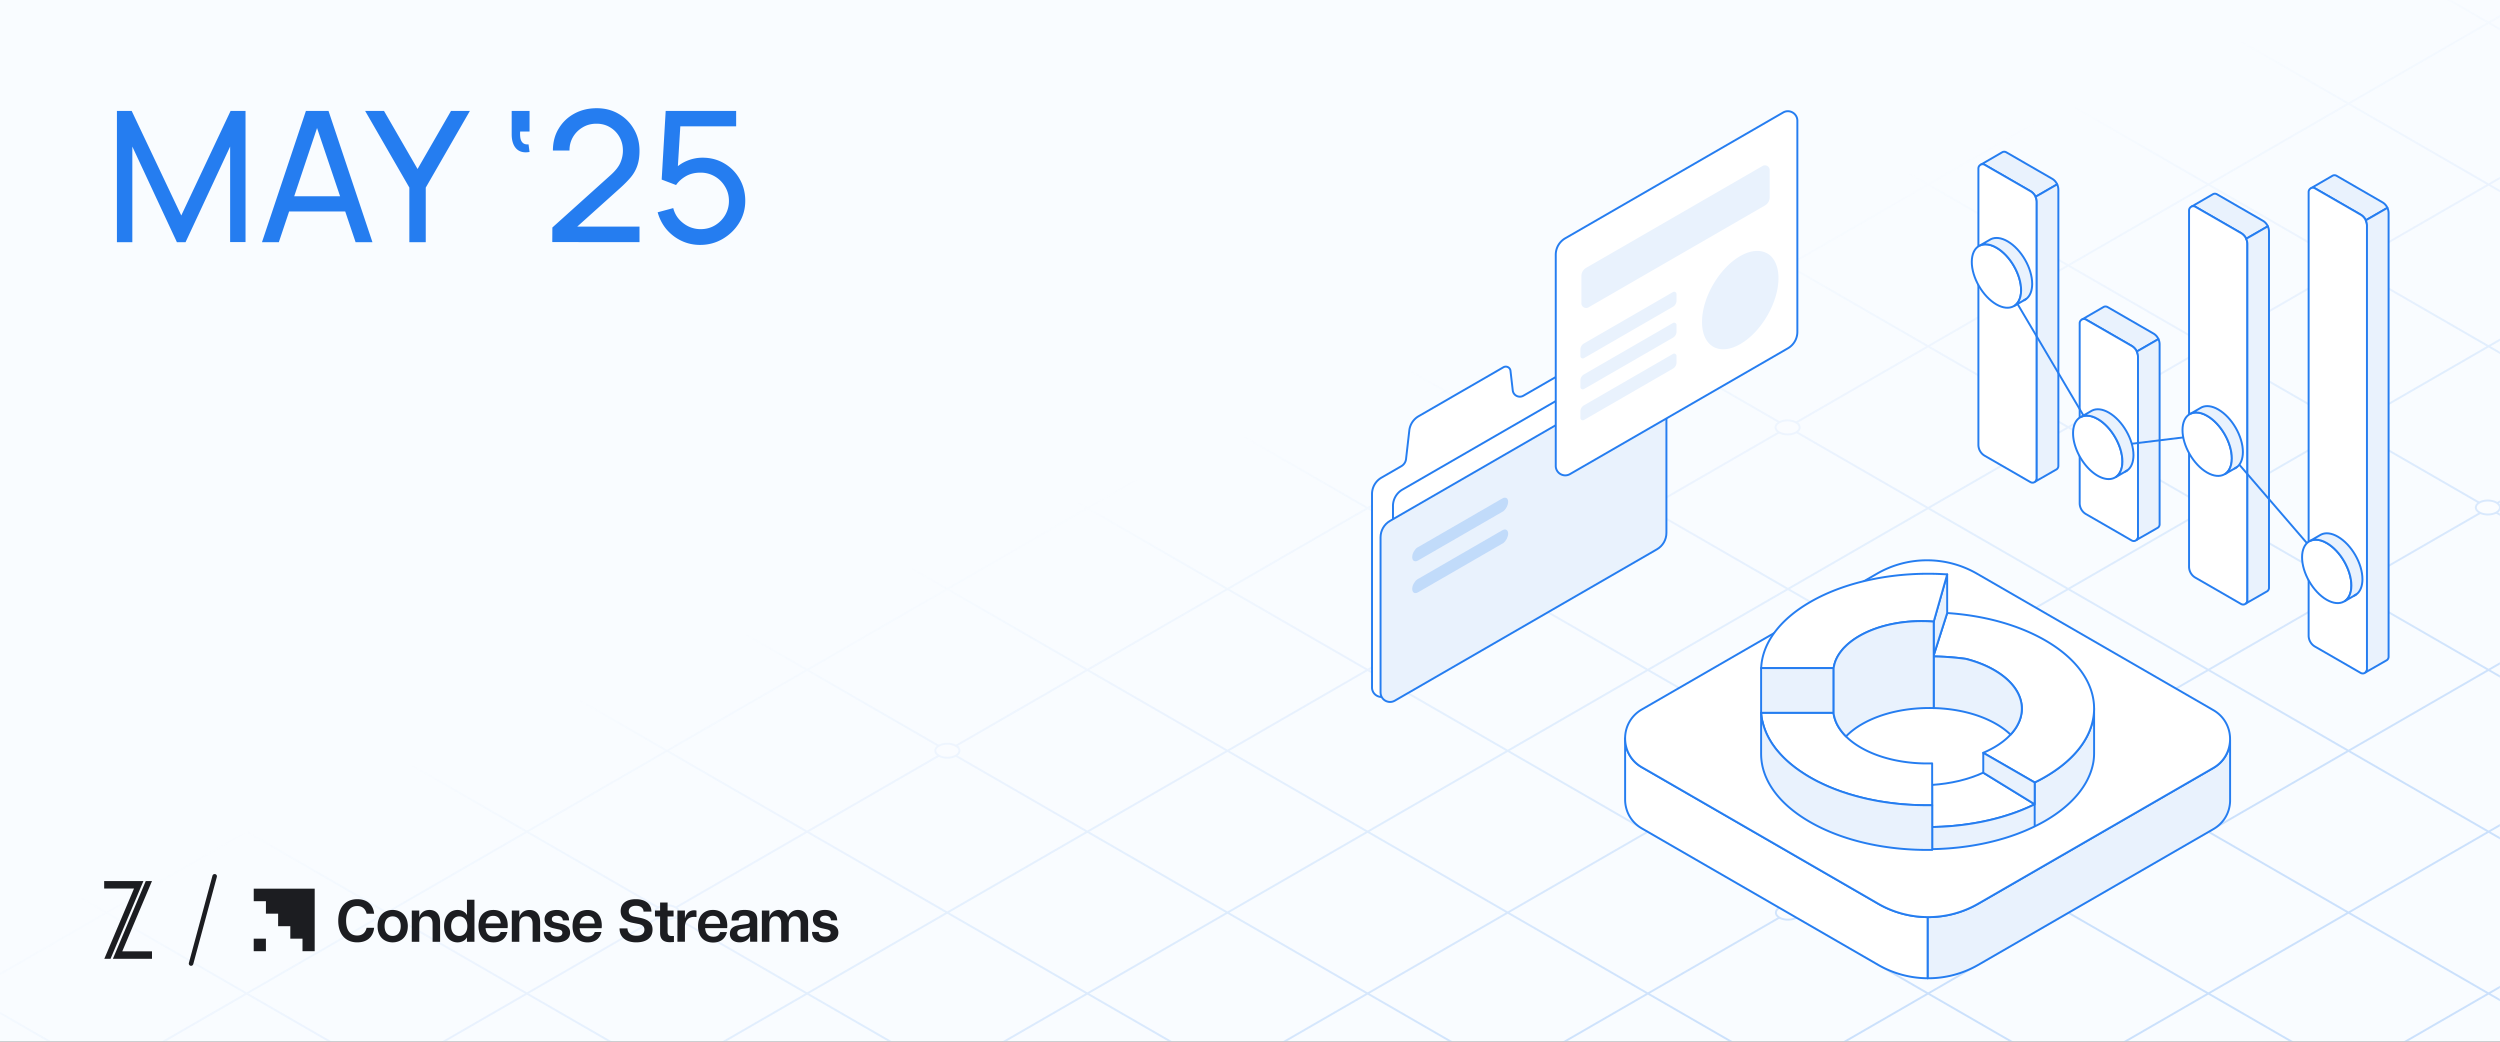 <svg xmlns="http://www.w3.org/2000/svg" width="1920" height="800" fill="none"><rect width="100%" height="100%" fill="#333333" stroke="none"/><g clip-path="url(#a)"><path fill="#f9fcff" d="M0 0h1920v800H0z"/><g opacity=".4"><mask id="c" width="1920" height="800" x="0" y="0" maskUnits="userSpaceOnUse" style="mask-type:alpha"><path fill="url(#b)" d="M0 0h1920v800H0z"/></mask><g mask="url(#c)"><path stroke="#87b8f7" stroke-miterlimit="10" stroke-width="1.5" d="M-721.578 734.1 1503.36 2018.67M-648.818 651.846 1576.13 1936.42M-576.06 569.592 1648.89 1854.17M-503.301 487.338 1721.65 1771.91M-430.531 405.084 1794.4 1689.66M-357.772 322.841 1867.16 1607.4M-285.013 240.587 1939.92 1525.15M-212.254 158.333 2012.68 1442.9M-139.495 76.08 2085.45 1360.64M-66.736-6.174 2158.21 1278.39M6.033-88.428 2230.97 1196.14M78.792-170.682 2303.73 1113.88M151.551-252.936 2376.49 1031.63M224.31-335.189 2449.25 949.374M297.069-417.443 2522.01 867.131M369.828-499.697 2594.77 784.877M442.598-581.951 2667.53 702.623M515.356-664.205 2740.29 620.369M597.268-741.171 2822.2 543.393m-4.57 193.356L592.686 2021.31M2744.87 654.495 519.927 1939.06M2672.1 572.241 447.168 1856.81M2599.34 489.987 374.409 1774.55M2526.59 407.733 301.65 1692.3M2453.83 325.479 228.891 1610.04M2381.07 243.226 156.122 1527.79M2308.31 160.972 83.363 1445.54M2235.54 78.718 10.604 1363.28M2162.78-3.536-62.155 1281.03M2090.02-85.79-134.914 1198.79M2017.26-168.043-207.673 1116.53M1944.5-250.297-280.442 1034.28M1871.74-332.551-353.201 952.023M1798.98-414.805-425.96 869.77M1726.22-497.059-498.719 787.515M1653.46-579.312-571.478 705.262M1580.7-661.556-644.237 623.008M1507.94-743.81-717.007 540.754"/><path fill="#fff" stroke="#87b8f7" stroke-miterlimit="10" stroke-width="1.5" d="M1163.65 449.656c-3.64-2.098-9.51-2.098-13.13 0-3.61 2.099-3.59 5.506.04 7.605 3.64 2.098 9.52 2.098 13.12 0 3.61-2.099 3.6-5.506-.03-7.605Zm215.79-125.194c-3.65-2.098-9.52-2.098-13.13 0-3.62 2.099-3.6 5.506.04 7.605 3.63 2.098 9.51 2.098 13.12 0 3.6-2.099 3.59-5.506-.03-7.605Zm107.5 186.225c-3.64-2.098-9.51-2.098-13.13 0-3.61 2.099-3.59 5.506.05 7.604 3.63 2.099 9.51 2.099 13.12 0 3.6-2.098 3.59-5.505-.04-7.604ZM625.264 385.558c-3.647-2.098-9.516-2.098-13.131 0-3.615 2.099-3.594 5.506.042 7.604 3.635 2.099 9.515 2.099 13.12 0 3.605-2.098 3.594-5.505-.031-7.604ZM303.582 572.822c-3.635-2.099-9.515-2.099-13.13 0-3.615 2.098-3.584 5.506.052 7.604s9.515 2.098 13.12 0c3.615-2.098 3.594-5.506-.042-7.604ZM1379.67 697.131c-3.64-2.098-9.52-2.098-13.12 0-3.61 2.099-3.6 5.506.04 7.605 3.63 2.098 9.51 2.098 13.13 0 3.61-2.099 3.58-5.506-.05-7.605Z"/><path fill="#fff" d="M1917.24 385.956c-3.63-2.099-9.5-2.099-13.12 0-3.61 2.098-3.59 5.505.04 7.604 3.62 2.098 9.51 2.098 13.13 0 3.61-2.099 3.59-5.496-.06-7.604"/><path stroke="#87b8f7" stroke-miterlimit="10" stroke-width="1.5" d="M1917.24 385.956c-3.63-2.099-9.5-2.099-13.12 0-3.61 2.098-3.59 5.505.04 7.604 3.62 2.098 9.51 2.098 13.13 0 3.61-2.099 3.59-5.496-.06-7.604"/><path fill="#fff" d="M518.805 696.839c-3.636-2.098-9.515-2.098-13.13 0s-3.584 5.506.052 7.604c3.635 2.098 9.505 2.098 13.12 0s3.594-5.506-.031-7.604"/><path stroke="#87b8f7" stroke-miterlimit="10" stroke-width="1.5" d="M518.805 696.839c-3.636-2.098-9.515-2.098-13.13 0s-3.584 5.506.052 7.604c3.635 2.098 9.505 2.098 13.12 0s3.594-5.506-.031-7.604"/><path fill="#fff" stroke="#87b8f7" stroke-miterlimit="10" stroke-width="1.5" d="M734.122 572.749c-3.636-2.099-9.516-2.099-13.131 0-3.615 2.098-3.584 5.505.052 7.604 3.636 2.098 9.515 2.098 13.12 0 3.615-2.099 3.595-5.506-.041-7.604Z"/></g></g><path fill="#e9f2fd" stroke="#257df0" stroke-linecap="round" stroke-linejoin="round" stroke-width="1.5" d="M1480.42 704.337v46.967c13.43.087 26.84-3.366 38.88-10.29l180.63-104.295c8.25-4.778 12.54-13.028 12.78-21.364v-46.968c-.24 8.372-4.53 16.621-12.78 21.365l-37.05 21.4-143.58 82.895a76.93 76.93 0 0 1-38.88 10.29"/><path fill="#fff" stroke="#257df0" stroke-linecap="round" stroke-linejoin="round" stroke-width="1.5" d="M1248.09 567.062v46.968c0 8.615 4.28 17.248 12.81 22.167l181.53 104.818a76.9 76.9 0 0 0 37.96 10.29v-46.968a76.9 76.9 0 0 1-37.96-10.29l-144.49-83.453-37.04-21.365c-8.53-4.918-12.81-13.534-12.81-22.167"/><path fill="#fff" stroke="#257df0" stroke-linecap="round" stroke-linejoin="round" stroke-width="1.5" d="M1248.09 567.062c0 8.65 4.28 17.249 12.81 22.167l37.04 21.365 144.49 83.453a76.9 76.9 0 0 0 37.96 10.29 76.53 76.53 0 0 0 38.87-10.29l143.59-82.895 37.04-21.4c8.25-4.744 12.54-13.011 12.79-21.365v-1.604c-.25-8.337-4.54-16.621-12.79-21.365L1518.35 440.6c-23.79-13.726-53.07-13.726-76.84 0l-180.63 104.295c-8.53 4.953-12.8 13.569-12.8 22.167z"/><path fill="#fff" stroke="#257df0" stroke-linecap="round" stroke-linejoin="round" stroke-width="1.5" d="M1483.93 602.798v32.369c21.15-.366 42.2-3.732 61-10.15 6.18-2.128 12.09-4.552 17.71-7.308v-.035l-39.49-24.259h-.03c-11.62 5.336-25.21 8.458-39.19 9.383"/><path fill="#e9f2fd" stroke="#257df0" stroke-linecap="round" stroke-linejoin="round" stroke-width="1.5" d="M1483.93 635.167v16.97c27.85-.471 55.51-6.191 78.2-17.196.17-.053.33-.14.51-.245v-17.004a151 151 0 0 1-17.71 7.308c-18.82 6.418-39.85 9.801-61 10.15zm78.71-34.253v33.765c2.73-1.291 5.38-2.703 7.95-4.186 21.21-12.261 33.52-27.748 36.83-43.706.23-1.012.39-2.006.51-3.017.23-1.779.33-3.575.33-5.354V544.11q0 4.238-.84 8.424v.035a46.4 46.4 0 0 1-2.47 8.319c-.04.139-.09.244-.14.383-5.31 13.011-16.75 25.342-34.31 35.475a103 103 0 0 1-7.86 4.15z"/><path fill="#fff" stroke="#257df0" stroke-linecap="round" stroke-linejoin="round" stroke-width="1.5" d="M1485.09 503.264v.872c8.29.139 16.52.75 24.65 1.866h.03c1.35.331 2.69.732 4.01 1.116 6.47 1.919 12.54 4.465 17.95 7.622 16.64 9.679 23.42 22.882 20.32 35.439-.04.105-.05.244-.11.366v.035c-.03.14-.05.279-.1.419-.61 2.232-1.57 4.43-2.83 6.61v.035q-.36.628-.78 1.255c-.24.419-.52.803-.84 1.221-.28.419-.59.837-.89 1.221-.31.419-.64.837-.97 1.221-.46.558-.93 1.081-1.43 1.622-3.27 3.54-7.5 6.871-12.7 9.854a85 85 0 0 1-8.27 4.133l12.14 6.976 1.03.593 16.31 9.401 9.99 5.773h.04c2.7-1.291 5.33-2.686 7.86-4.151 17.56-10.133 29-22.464 34.31-35.474.05-.14.1-.244.14-.384a46.4 46.4 0 0 0 2.47-8.319v-.035c.56-2.791.84-5.616.84-8.424 0-18.871-12.4-37.706-37.18-52.112-21.19-12.313-47.98-19.377-75.66-21.191l-5.25 16.464-4.85 15.261-.23.697z"/><path fill="#e9f2fd" stroke="#257df0" stroke-linecap="round" stroke-linejoin="round" stroke-width="1.5" d="M1485.09 477.382v25.15s.18 0 .23.034l4.85-15.26 5.25-16.464v-29.701l-8.35 29.282-1.99 6.977z"/><path fill="#fff" stroke="#257df0" stroke-linecap="round" stroke-linejoin="round" stroke-width="1.5" d="M1352.56 513.083h55.69c.11-.75.25-1.5.45-2.267.11-.593.28-1.169.48-1.727.14-.505.31-1.011.52-1.482.1-.366.28-.75.45-1.116 0-.035.04-.053.04-.088a27 27 0 0 1 1.72-3.261c.53-.872 1.09-1.727 1.77-2.564.36-.505.78-1.029 1.22-1.534 0-.053.05-.088.1-.14.38-.506.84-.977 1.29-1.448.11-.139.25-.244.37-.383h.03c.28-.314.6-.593.89-.89 2.83-2.738 6.28-5.337 10.38-7.708 15.61-9.017 36.92-12.697 57.15-11.075l1.99-6.976 8.35-29.283c-37.39-2.512-76.39 4.569-105.16 21.19-24.33 14.04-36.92 32.352-37.71 50.77zm-.03 34.306c.03.226.03.418.05.645.04.314.05.593.09.889.05.646.14 1.308.22 1.954.11.697.23 1.43.39 2.128 0 .087 0 .139.03.226.11.558.32 1.116.46 1.64.05.279.14.558.19.802.17.61.33 1.221.52 1.849.19.697.46 1.43.7 2.127.23.646.47 1.308.75 1.954 0 .052.03.104.05.174.33.802.66 1.587 1.07 2.407a49 49 0 0 0 2.26 4.29c.14.227.28.471.46.733a50 50 0 0 0 2.61 3.941c.14.192.28.419.46.611.05.087.1.192.19.279.22.331.5.663.75 1.011.05.088.1.14.19.227.52.663 1.08 1.343 1.67 2.006 0 0 0 .052.04.052 3.4 4.046 7.5 7.918 12.31 11.616.7.558 1.4 1.081 2.15 1.587.8.61 1.64 1.221 2.51 1.779.56.383 1.11.75 1.67 1.116a84 84 0 0 0 5.36 3.348c1.44.838 2.89 1.64 4.41 2.46.1.052.23.104.33.174 1.2.645 2.43 1.256 3.66 1.814.23.139.47.244.7.331.33.192.7.366 1.03.506 2.9 1.395 5.89 2.651 8.96 3.854.93.367 1.85.733 2.76 1.029 1.95.75 3.96 1.448 5.96 2.058 1.43.471 2.85.925 4.3 1.343 2.19.663 4.46 1.291 6.73 1.849 1.22.331 2.47.645 3.73.924.33.105.66.175 1.03.244 1.03.245 2.06.471 3.12.663.23.053.42.105.65.14.55.104 1.11.227 1.67.331 1.62.332 3.26.645 4.94.925 1.91.331 3.85.61 5.8.889 1.49.227 2.93.419 4.42.558.19.052.41.087.64.087.45.053.89.105 1.36.175 1.4.174 2.84.314 4.27.418.74.087 1.49.14 2.24.192.17.035.33.035.52.035 1.57.139 3.16.244 4.71.331 1.62.088 3.21.175 4.8.192.73.035 1.44.053 2.18.053 3.1.104 6.19.104 9.29.052v-32.126c-19.76.611-39.85-3.453-54.92-12.226-4.46-2.598-8.2-5.441-11.25-8.476a43 43 0 0 1-3.26-3.662 36 36 0 0 1-1.5-2.058 22 22 0 0 1-1.2-1.901c-.37-.611-.7-1.221-1.01-1.849q-.42-.837-.75-1.674c-.23-.506-.39-.977-.56-1.483-.25-.697-.47-1.36-.65-2.058-.24-.942-.45-1.901-.59-2.843v-.645h-55.71z"/><path fill="#e9f2fd" stroke="#257df0" stroke-linecap="round" stroke-linejoin="round" stroke-width="1.5" d="M1352.53 514.897v32.492h55.7v-34.306h-55.68c-.04.61-.04 1.203-.04 1.814zm132.56-10.761v39.66c17.57.454 34.82 4.57 48.14 12.313 4.27 2.477 7.87 5.198 10.87 8.093.5-.524.97-1.064 1.43-1.622.33-.384.66-.803.97-1.221.32-.384.61-.802.89-1.221.32-.419.6-.802.84-1.221.28-.418.52-.837.78-1.256v-.034c1.26-2.181 2.2-4.378 2.83-6.61.05-.14.09-.279.1-.419v-.035c.06-.104.09-.244.11-.366 3.1-12.557-3.68-25.76-20.32-35.439-5.41-3.157-11.48-5.686-17.95-7.622-1.34-.384-2.68-.785-4.01-1.116h-.03a207 207 0 0 0-24.65-1.866z"/><path fill="#e9f2fd" stroke="#257df0" stroke-linecap="round" stroke-linejoin="round" stroke-width="1.5" d="M1408.23 513.083v34.951c.14.942.34 1.901.6 2.843.17.697.38 1.36.64 2.058.18.505.33.976.56 1.482.23.558.47 1.116.75 1.674.31.611.65 1.221 1.01 1.849.37.645.79 1.291 1.21 1.901.47.698.97 1.395 1.49 2.058a44 44 0 0 0 3.27 3.663c3.24-3.401 7.36-6.593 12.33-9.453 15.15-8.738 35.24-12.836 55-12.313v-66.397c-20.23-1.622-41.56 2.058-57.15 11.075-4.1 2.372-7.57 4.971-10.38 7.709-.31.314-.61.593-.88.889h-.04c-.1.14-.24.245-.37.384-.45.471-.89.942-1.29 1.448-.05.052-.1.087-.1.139-.45.506-.87 1.029-1.22 1.535-.66.837-1.22 1.709-1.76 2.564-.67 1.064-1.22 2.145-1.73 3.261 0 .035-.04.052-.04.087-.17.367-.33.75-.45 1.117-.23.47-.38.976-.52 1.482-.19.558-.37 1.151-.47 1.727-.19.75-.33 1.499-.46 2.267m-55.7 34.306v31.568c0 18.87 12.36 37.706 37.15 52.077 25.86 15.051 60.2 22.272 94.25 21.661V618.39c-3.11.052-6.2.052-9.3-.053-.73 0-1.45-.034-2.18-.052a153 153 0 0 1-4.8-.192 141 141 0 0 1-4.71-.331c-.19 0-.36 0-.52-.035-.75-.052-1.5-.105-2.23-.192a83 83 0 0 1-4.27-.418c-.47-.053-.93-.105-1.36-.175-.23 0-.46-.035-.65-.087-1.48-.14-2.93-.331-4.41-.558-1.96-.279-3.87-.558-5.81-.89-1.67-.279-3.31-.593-4.94-.924-.55-.105-1.11-.227-1.67-.331-.23-.035-.42-.087-.64-.14-1.07-.192-2.1-.418-3.13-.663-.36-.087-.69-.139-1.03-.244a85 85 0 0 1-3.73-.924c-2.27-.558-4.52-1.169-6.73-1.849a53 53 0 0 1-4.29-1.343 90 90 0 0 1-5.97-2.058c-.92-.314-1.84-.662-2.75-1.029-3.07-1.203-6.05-2.459-8.97-3.854-.33-.14-.69-.314-1.02-.506a4 4 0 0 1-.7-.331 64 64 0 0 1-3.66-1.814c-.11-.052-.23-.105-.34-.174-1.5-.803-2.96-1.622-4.41-2.46-1.86-1.081-3.66-2.18-5.35-3.348-.56-.332-1.12-.733-1.68-1.116a38 38 0 0 1-2.51-1.779 31 31 0 0 1-2.14-1.587c-4.8-3.68-8.9-7.57-12.32-11.616-.03 0-.03-.052-.03-.052a30 30 0 0 1-1.68-2.006c-.08-.087-.14-.139-.19-.227-.24-.331-.52-.662-.75-1.011-.08-.087-.14-.192-.19-.279a5 5 0 0 1-.45-.611 41 41 0 0 1-2.62-3.941c-.17-.244-.31-.506-.45-.733a59 59 0 0 1-2.27-4.29c-.38-.802-.73-1.587-1.06-2.407a.27.27 0 0 1-.06-.174c-.27-.646-.52-1.308-.75-1.954-.24-.697-.5-1.43-.69-2.127-.2-.611-.37-1.221-.53-1.849-.05-.244-.14-.523-.19-.802-.14-.524-.33-1.082-.45-1.64-.04-.087-.04-.139-.04-.227-.17-.697-.28-1.43-.38-2.127-.09-.646-.17-1.308-.23-1.954-.03-.314-.05-.593-.08-.889-.04-.227-.04-.419-.06-.645zm170.62 30.783v15.243l39.49 24.26v-16.726l-.04-.035-9.98-5.772-16.3-9.401-1.03-.593z"/><path fill="#fff" stroke="#257df0" stroke-linecap="round" stroke-linejoin="round" stroke-width="1.5" d="M1273.11 256.978v148.49a14.55 14.55 0 0 1-7.29 12.627l-201.17 116.171c-4.87 2.808-10.94-.697-10.94-6.313V379.446c0-5.215 2.77-10.028 7.29-12.627l15.24-8.807a7.28 7.28 0 0 0 3.6-5.477l2.51-21.94a14.57 14.57 0 0 1 7.2-10.97l65.07-37.567c2.27-1.308 5.15.139 5.44 2.738l1.73 14.999c.45 3.907 4.76 6.087 8.16 4.116l92.23-53.246c4.86-2.808 10.93.697 10.93 6.313"/><path fill="#fff" stroke="#257df0" stroke-linecap="round" stroke-linejoin="round" stroke-width="1.5" d="M1266.92 279.023v121.299c0 5.215-2.77 10.028-7.29 12.627l-178.89 103.283c-4.86 2.808-10.93-.697-10.93-6.313v-121.3a14.55 14.55 0 0 1 7.29-12.627l178.89-103.283c4.86-2.808 10.93.698 10.93 6.314"/><path fill="#e9f2fd" stroke="#257df0" stroke-linecap="round" stroke-linejoin="round" stroke-width="1.5" d="M1279.81 290.098v119.154c0 5.215-2.77 10.028-7.29 12.627L1071.2 538.12c-4.86 2.808-10.93-.697-10.93-6.313V412.653c0-5.215 2.77-10.029 7.29-12.627l201.31-116.242c4.87-2.808 10.94.698 10.94 6.314"/><path fill="#fff" stroke="#257df0" stroke-linecap="round" stroke-linejoin="round" stroke-width="1.5" d="M1380.37 92.722v162.163c0 5.215-2.77 10.028-7.29 12.627l-167.32 96.586c-4.87 2.808-10.94-.697-10.94-6.313V195.639a14.57 14.57 0 0 1 7.29-12.627l167.33-96.603c4.86-2.808 10.93.697 10.93 6.313"/><path fill="#e9f2fd" d="M1287.57 225.881v4.971a5.49 5.49 0 0 1-2.74 4.744l-68.35 39.45a1.82 1.82 0 0 1-2.73-1.587v-4.953c0-1.953 1.04-3.75 2.73-4.726l68.35-39.469c1.22-.697 2.74.175 2.74 1.57m0 23.755v4.97a5.49 5.49 0 0 1-2.74 4.744l-68.35 39.451a1.821 1.821 0 0 1-2.73-1.588v-4.953a5.45 5.45 0 0 1 2.73-4.726l68.35-39.468c1.22-.698 2.74.174 2.74 1.57m0 23.754v4.97a5.49 5.49 0 0 1-2.74 4.744l-68.35 39.451a1.821 1.821 0 0 1-2.73-1.587v-4.953c0-1.954 1.04-3.75 2.73-4.727l68.35-39.468c1.22-.698 2.74.174 2.74 1.57m71.56-142.769v20.876c0 2.599-1.4 5.006-3.65 6.314l-135.49 78.238c-2.43 1.396-5.48-.348-5.48-3.156v-20.877a7.32 7.32 0 0 1 3.65-6.313l135.49-78.239c2.43-1.395 5.48.349 5.48 3.157m3.63 69.623c-1.26-2.145-2.81-3.889-4.71-5.145h-.05c-.35-.262-.7-.453-1.05-.593-5.3-2.895-12.54-2.389-20.53 2.198-16.23 9.383-29.37 32.108-29.26 50.734.05 8.982 3.1 15.366 8.09 18.522.49.349 1.06.663 1.6.89 1.99.907 4.19 1.395 6.63 1.395 3.96 0 8.39-1.291 13.13-4.046 16.22-9.331 29.3-32.056 29.25-50.683 0-5.441-1.15-9.871-3.14-13.289z"/><path fill="#257df0" d="M1158.25 385.411c0 2.546-1.61 5.616-3.72 7.255-.01.017-.05.035-.07.035l-1.36.785h-.01l-63.87 36.887c-.05.034-.09.052-.14.087s-.1.052-.14.07c-.68.366-1.29.54-1.88.54-.37 0-.7-.07-1-.227-.08-.034-.15-.087-.26-.122-.75-.488-1.22-1.465-1.22-2.842-.02-2.599 1.67-5.738 3.87-7.343l1.14-.663s.05-.035.07-.017l64.11-37.027c1.22-.697 2.33-.784 3.14-.331.05.018.1.052.15.087.3.175.53.454.74.785.29.506.47 1.186.47 2.023zm0 24.433c0 2.547-1.61 5.616-3.72 7.256-.01.017-.05.035-.07.035l-1.36.784h-.01l-63.87 36.887c-.05.035-.09.053-.14.088s-.1.052-.14.069c-.68.367-1.29.541-1.88.541-.37 0-.7-.07-1-.227-.08-.035-.15-.087-.26-.122-.75-.488-1.22-1.465-1.22-2.843-.02-2.598 1.67-5.738 3.87-7.342l1.14-.663s.05-.035.07-.017l64.11-37.027c1.22-.697 2.33-.785 3.14-.331.05.017.1.052.15.087.3.174.53.454.74.785.29.506.47 1.186.47 2.023z" opacity=".2"/><path fill="#e9f2fd" stroke="#257df0" stroke-linecap="round" stroke-linejoin="round" stroke-width="1.5" d="m1579.89 141.581-16.6 9.568c-.82-1.796-2.22-3.314-3.98-4.36l-27.42-15.801-7.62-4.395c-.94-.559-1.98-.559-2.86-.227l16.08-9.306.53-.297c.87-.331 1.92-.331 2.86.227l35.04 20.213a9.46 9.46 0 0 1 3.97 4.361z"/><path fill="#fff" stroke="#257df0" stroke-linecap="round" stroke-linejoin="round" stroke-width="1.5" d="M1564.21 155.248V367.43c0 .942-.38 1.762-.97 2.337l-.13.105-.1.069-.94.559c-.86.296-1.83.261-2.74-.262l-35.04-20.196a9.79 9.79 0 0 1-4.88-8.459v-212.2c0-1.168.59-2.11 1.43-2.703l.59-.332c.87-.331 1.92-.331 2.86.227l7.62 4.395 27.42 15.801c1.76 1.047 3.16 2.582 3.98 4.361.59 1.273.9 2.668.9 4.098z"/><path fill="#e9f2fd" stroke="#257df0" stroke-linecap="round" stroke-linejoin="round" stroke-width="1.5" d="M1580.82 145.68v212.147c0 1.099-.53 2.023-1.31 2.599l-.72.418-.07.035-15.48 8.871c.59-.593.97-1.396.97-2.338V155.248c0-1.431-.33-2.826-.9-4.099l16.6-9.568c.59 1.273.91 2.668.91 4.099m76.86 114.758-16.61 9.568c-.82-1.796-2.21-3.313-3.97-4.36l-27.42-15.801-7.62-4.395c-.94-.558-1.99-.558-2.86-.227l16.08-9.306.52-.297c.87-.331 1.92-.331 2.86.227l35.04 20.214a9.42 9.42 0 0 1 3.98 4.36z"/><path fill="#fff" stroke="#257df0" stroke-linecap="round" stroke-linejoin="round" stroke-width="1.5" d="M1642 274.105v138.147a3.25 3.25 0 0 1-.98 2.337l-.12.104-.11.07-.94.558c-.85.297-1.83.262-2.74-.261l-35.03-20.197a9.78 9.78 0 0 1-4.89-8.458V248.258c0-1.169.6-2.111 1.43-2.704l.6-.331c.87-.331 1.91-.331 2.86.227l7.62 4.395 27.41 15.801c1.77 1.046 3.16 2.581 3.98 4.36.59 1.273.91 2.668.91 4.099"/><path fill="#e9f2fd" stroke="#257df0" stroke-linecap="round" stroke-linejoin="round" stroke-width="1.5" d="M1658.58 264.536v138.113c0 1.098-.52 2.023-1.3 2.598l-.72.419-.07.035-15.49 8.87c.6-.593.98-1.395.98-2.337V274.087c0-1.43-.33-2.825-.91-4.099l16.61-9.568c.59 1.274.9 2.669.9 4.099zm83.11-90.725-16.61 9.568c-.82-1.796-2.21-3.314-3.97-4.36l-27.42-15.801-7.62-4.395c-.94-.559-1.99-.559-2.86-.227l16.08-9.307.52-.296c.88-.331 1.92-.331 2.86.227l35.04 20.213a9.43 9.43 0 0 1 3.98 4.361z"/><path fill="#fff" stroke="#257df0" stroke-linecap="round" stroke-linejoin="round" stroke-width="1.5" d="M1725.99 187.478v273.555a3.2 3.2 0 0 1-.98 2.338l-.12.104-.1.07-.94.558c-.86.297-1.84.262-2.74-.262l-35.04-20.196a9.79 9.79 0 0 1-4.88-8.459V161.613c0-1.168.59-2.11 1.43-2.703l.59-.332c.87-.331 1.92-.331 2.86.227l7.62 4.395 27.42 15.801c1.76 1.047 3.15 2.582 3.97 4.361.6 1.273.91 2.668.91 4.098z"/><path fill="#e9f2fd" stroke="#257df0" stroke-linecap="round" stroke-linejoin="round" stroke-width="1.5" d="M1742.59 177.91v273.521c0 1.098-.52 2.023-1.3 2.598l-.72.419-.07.035-15.49 8.87c.6-.593.98-1.395.98-2.337V187.478a9.9 9.9 0 0 0-.91-4.099l16.61-9.568c.59 1.273.9 2.668.9 4.099m90.94-18.278-16.6 9.568c-.82-1.796-2.22-3.314-3.98-4.36l-27.42-15.801-7.62-4.395c-.94-.558-1.99-.558-2.86-.227l16.08-9.306.53-.297c.87-.331 1.91-.331 2.86.227l35.03 20.231a9.42 9.42 0 0 1 3.98 4.36"/><path fill="#fff" stroke="#257df0" stroke-linecap="round" stroke-linejoin="round" stroke-width="1.5" d="M1817.83 173.298v340.668a3.24 3.24 0 0 1-.97 2.337l-.13.105-.1.069-.94.558a3.26 3.26 0 0 1-2.74-.261l-35.04-20.196a9.79 9.79 0 0 1-4.88-8.459V147.451c0-1.168.59-2.11 1.43-2.703l.59-.331c.87-.332 1.92-.332 2.86.227l7.62 4.395 27.42 15.801c1.76 1.046 3.16 2.581 3.98 4.36.59 1.273.9 2.668.9 4.098"/><path fill="#e9f2fd" stroke="#257df0" stroke-linecap="round" stroke-linejoin="round" stroke-width="1.5" d="M1834.44 163.748v340.633a3.2 3.2 0 0 1-1.31 2.598l-.72.419-.07.035-15.48 8.87a3.27 3.27 0 0 0 .97-2.337V173.299c0-1.431-.33-2.826-.9-4.099l16.6-9.568c.59 1.273.91 2.668.91 4.099z"/><path stroke="#257df0" stroke-linecap="round" stroke-linejoin="round" stroke-width="1.5" d="m1536.78 211.999 77.78 131.572 84.78-10.43 91.08 105.69"/><path fill="#fff" stroke="#257df0" stroke-linecap="round" stroke-linejoin="round" stroke-width="1.5" d="M1552.21 222.929c0 3.506-.73 6.383-2.02 8.564-.8 1.377-1.8 2.511-3.03 3.313h-.04c-.23.157-.45.297-.68.384-3.42 1.866-8.07 1.552-13.24-1.413-10.46-6.052-18.92-20.702-18.87-32.718.04-5.791 1.99-9.924 5.22-11.947.31-.227.68-.419 1.03-.576 1.29-.575 2.7-.907 4.29-.907 2.54 0 5.4.838 8.47 2.616 10.47 6.017 18.91 20.668 18.87 32.684"/><path fill="#e9f2fd" stroke="#257df0" stroke-linecap="round" stroke-linejoin="round" stroke-width="1.5" d="M1560.72 218.064c-.03 5.319-1.67 9.243-4.44 11.423-.13.105-.3.192-.42.262l-1.38.837s-.07.035-.12.07l-7.19 4.151c1.22-.803 2.22-1.936 3.04-3.314 1.29-2.198 2.02-5.058 2.02-8.563.04-12.017-8.41-26.667-18.87-32.684-3.05-1.779-5.93-2.616-8.48-2.616-1.57 0-3 .314-4.29.907l7.57-4.378c.3-.192.61-.349.94-.523 3.39-1.57 7.85-1.134 12.75 1.709 10.47 6.052 18.91 20.667 18.87 32.719"/><path fill="#fff" d="M1555.86 229.748c-.42.349-.91.611-1.38.837Z"/><path stroke="#257df0" stroke-linecap="round" stroke-linejoin="round" stroke-width="1.5" d="M1555.86 229.748c-.42.349-.91.611-1.38.837"/><path fill="#fff" stroke="#257df0" stroke-linecap="round" stroke-linejoin="round" stroke-width="1.5" d="M1630 354.511c0 3.505-.73 6.383-2.02 8.563-.81 1.378-1.8 2.512-3.04 3.314h-.03c-.23.157-.46.296-.68.383-3.42 1.867-8.08 1.553-13.24-1.412-10.47-6.052-18.93-20.702-18.87-32.719.03-5.79 1.99-9.923 5.21-11.947a6 6 0 0 1 1.03-.575c1.29-.576 2.7-.907 4.29-.907 2.55 0 5.41.837 8.48 2.616 10.46 6.017 18.9 20.667 18.87 32.684"/><path fill="#e9f2fd" stroke="#257df0" stroke-linecap="round" stroke-linejoin="round" stroke-width="1.5" d="M1638.51 349.645c-.04 5.319-1.68 9.243-4.45 11.423-.12.105-.29.192-.42.262l-1.37.837s-.07.035-.13.07l-7.18 4.151c1.22-.803 2.21-1.936 3.03-3.314 1.29-2.198 2.03-5.058 2.03-8.563.03-12.017-8.41-26.667-18.88-32.684-3.05-1.779-5.92-2.616-8.47-2.616-1.57 0-3 .314-4.29.907l7.57-4.378c.29-.192.61-.349.94-.523 3.38-1.57 7.85-1.134 12.75 1.709 10.46 6.052 18.9 20.667 18.87 32.719"/><path fill="#fff" d="M1633.64 361.33c-.42.348-.9.61-1.37.837Z"/><path stroke="#257df0" stroke-linecap="round" stroke-linejoin="round" stroke-width="1.5" d="M1633.64 361.33c-.42.348-.9.61-1.37.837"/><path fill="#fff" stroke="#257df0" stroke-linecap="round" stroke-linejoin="round" stroke-width="1.5" d="M1714.04 352.068c0 3.506-.73 6.384-2.02 8.564-.8 1.377-1.79 2.511-3.03 3.313h-.04c-.22.157-.45.297-.68.384-3.42 1.866-8.07 1.552-13.24-1.413-10.46-6.052-18.92-20.702-18.87-32.718.04-5.79 1.99-9.924 5.22-11.947.31-.227.68-.419 1.03-.576 1.29-.575 2.7-.906 4.29-.906 2.54 0 5.4.837 8.47 2.616 10.47 6.017 18.91 20.667 18.87 32.683"/><path fill="#e9f2fd" stroke="#257df0" stroke-linecap="round" stroke-linejoin="round" stroke-width="1.5" d="M1722.54 347.22c-.04 5.319-1.68 9.243-4.45 11.423-.12.105-.3.192-.42.262l-1.38.837s-.07.035-.12.07l-7.18 4.151c1.22-.803 2.21-1.936 3.03-3.314 1.29-2.198 2.02-5.058 2.02-8.563.04-12.017-8.4-26.667-18.87-32.684-3.05-1.779-5.93-2.616-8.47-2.616-1.57 0-3 .314-4.29.907l7.57-4.378c.29-.192.61-.349.94-.523 3.38-1.57 7.85-1.134 12.75 1.709 10.46 6.052 18.9 20.667 18.87 32.719"/><path fill="#fff" d="M1717.67 358.905c-.42.348-.9.61-1.38.837Z"/><path stroke="#257df0" stroke-linecap="round" stroke-linejoin="round" stroke-width="1.5" d="M1717.67 358.905c-.42.348-.9.61-1.38.837"/><path fill="#fff" stroke="#257df0" stroke-linecap="round" stroke-linejoin="round" stroke-width="1.5" d="M1805.87 449.766c0 3.506-.73 6.383-2.02 8.563-.81 1.378-1.8 2.512-3.04 3.314h-.03c-.23.157-.46.297-.68.384-3.42 1.866-8.08 1.552-13.24-1.413-10.47-6.052-18.92-20.702-18.87-32.718.03-5.791 1.99-9.924 5.21-11.947.32-.227.68-.419 1.03-.576 1.29-.575 2.71-.907 4.29-.907 2.55 0 5.41.837 8.48 2.616 10.46 6.017 18.9 20.668 18.87 32.684"/><path fill="#e9f2fd" stroke="#257df0" stroke-linecap="round" stroke-linejoin="round" stroke-width="1.5" d="M1814.36 444.901c-.03 5.319-1.67 9.243-4.44 11.423-.13.105-.3.192-.42.262l-1.38.837s-.07.035-.12.07l-7.19 4.151c1.22-.803 2.22-1.936 3.04-3.314 1.29-2.198 2.02-5.058 2.02-8.563.03-12.017-8.41-26.667-18.87-32.684-3.05-1.779-5.93-2.616-8.48-2.616-1.57 0-3 .314-4.29.907l7.57-4.378c.3-.192.61-.349.94-.523 3.39-1.57 7.85-1.134 12.75 1.709 10.47 6.052 18.91 20.667 18.87 32.719"/><path fill="#fff" d="M1809.5 456.585c-.42.349-.91.611-1.38.838Z"/><path stroke="#257df0" stroke-linecap="round" stroke-linejoin="round" stroke-width="1.5" d="M1809.5 456.585c-.42.349-.91.611-1.38.838"/><path fill="#1c1d21" d="M111.949 676.637h4.789l-22.82 53.973h22.819v5.753h-30.04zm-31.949 0v5.747h22.928l-22.822 53.979h4.788l25.253-59.726z"/><path stroke="#1c1d21" stroke-linecap="round" stroke-width="3.5" d="m146.738 740 18.117-67"/><path fill="#1c1d21" d="M204.222 730.497h-9.367v-9.6h9.367zm37.474-47.986-46.828-.011v9.598h9.364v9.6h9.364v9.601h9.364v9.6h9.361v9.601h9.364l.011-47.997zm18.078 24.614c0-10.519 5.764-16.56 14.676-16.558 6.751 0 12.152 3.508 12.87 11.166h-5.761c-.945-4.107-3.736-5.908-7.245-5.908-5.717 0-8.507 4.61-8.507 11.3 0 6.689 2.696 11.35 8.502 11.35 3.511 0 6.302-1.798 7.247-5.948h5.761c-.723 7.706-6.124 11.209-12.919 11.209-8.865 0-14.627-6.047-14.624-16.611m30.198 4.158c0-8.672 5.72-12.456 11.615-12.453 5.85 0 11.611 3.786 11.609 12.458 0 8.672-5.764 12.453-11.615 12.453-5.897 0-11.611-3.786-11.609-12.458m11.609 7.521c3.376 0 6.166-2.303 6.169-7.518 0-5.213-2.788-7.522-6.163-7.522-3.42 0-6.213 2.307-6.213 7.519s2.788 7.521 6.21 7.521zm25.878-15.077c-3.15 0-5.445 1.937-5.448 5.857v13.702h-5.764l.006-23.988h5.761v4.937h.18c.452-2.076 2.702-5.397 7.654-5.397 4.589 0 8.145 2.863 8.145 9.368v15.086h-5.764v-13.703c.005-3.92-1.66-5.86-4.767-5.86zm13.607 7.569c0-8.765 5.268-12.455 10.309-12.453 3.419 0 6.119 1.662 7.244 3.923v-11.763h5.764l-.008 32.294h-5.761v-3.462c-1.126 2.261-3.828 3.919-7.247 3.919-5.041 0-10.307-3.692-10.304-12.458zm11.656 7.522c3.15 0 6.166-2.352 6.168-7.519 0-5.167-3.012-7.522-6.163-7.522-3.24 0-6.258 2.352-6.258 7.519s3.013 7.522 6.255 7.522zm14.762-7.562c0-8.857 5.359-12.407 11.481-12.407 6.03 0 10.98 3.417 10.98 12.182 0 .83-.044 1.293-.136 1.798l-16.877-.005c.36 4.474 2.564 6.414 6.255 6.414 2.926 0 4.636-1.153 5.312-3.46h5.13c-1.261 5.445-5.357 7.982-10.578 7.979-6.077 0-11.567-3.553-11.564-12.504zm17.013-2.025c-.133-3.369-1.843-5.86-5.626-5.86-3.375 0-5.49 1.937-5.897 5.857h11.523zm19.785-5.486c-3.151 0-5.446 1.938-5.448 5.858v13.702h-5.764l.005-23.988h5.761v4.937h.181c.451-2.077 2.701-5.397 7.654-5.395 4.589 0 8.145 2.863 8.145 9.368v15.086h-5.765v-13.702c.006-3.92-1.66-5.86-4.766-5.86zm13.337 11.998h5.13c.313 2.54 2.206 3.554 4.905 3.554 2.475 0 4.232-.875 4.232-2.906 0-1.477-.945-2.216-2.747-2.585l-4.32-.969c-4.725-1.107-6.571-3.647-6.571-6.876 0-4.522 3.783-7.104 9.409-7.102 5.941 0 9.317 2.909 9.405 7.985h-4.769c-.36-2.63-2.07-3.508-4.589-3.508-2.566 0-3.872.875-3.872 2.537q0 2.075 2.835 2.63l4.456 1.017c3.692.877 6.707 2.539 6.704 6.737 0 5.306-4.772 7.519-10.264 7.516-5.986 0-9.902-2.633-9.944-8.03m22.098-4.468c0-8.857 5.36-12.408 11.479-12.408 6.03 0 10.98 3.417 10.98 12.183 0 .83-.045 1.292-.136 1.798l-16.877-.005c.36 4.474 2.563 6.414 6.255 6.414 2.926 0 4.636-1.151 5.312-3.457h5.13c-1.261 5.445-5.357 7.979-10.581 7.979-6.077 0-11.567-3.556-11.564-12.504zm17.013-2.026c-.133-3.368-1.843-5.86-5.623-5.86-3.375 0-5.492 1.938-5.897 5.858h11.523zm19.091 3.784h6.075c.18 3.369 2.386 5.627 6.842 5.627 4.004 0 6.166-1.707 6.166-4.707 0-2.445-1.621-3.783-4.817-4.383l-4.411-.877c-5.626-1.108-9.001-3.784-9.001-8.996 0-5.86 4.456-9.135 11.611-9.135s12.016 3.505 12.016 9.55h-6.077c0-2.815-2.25-4.474-5.85-4.474s-5.49 1.798-5.49 4.244c0 1.982 1.214 3.553 4.14 4.104l4.185.83c6.975 1.337 9.946 4.104 9.946 9.135 0 6.413-4.95 9.779-12.468 9.779-8.056 0-12.872-4.013-12.872-10.703zm41.75 5.812v4.612q-1.147.138-3.375.14c-4.545 0-7.247-2.216-7.247-7.059v-12.686h-3.916v-4.567h3.916v-6.136h5.761v6.136h4.592v4.567h-4.592v11.763c0 2.167.809 3.23 2.927 3.23zm17.323-14.532a14 14 0 0 0-1.801-.14c-4.14 0-7.066 2.585-7.066 7.934v11.163h-5.762v-23.988h5.762v5.721h.135c.857-3.505 3.196-5.905 6.931-5.905.676 0 1.261.091 1.801.23zm23.529 8.49h-16.877c.36 4.567 2.566 6.595 6.482 6.595 2.746 0 4.32-1.153 5.085-3.553h5.13c-1.216 5.306-5.177 8.027-10.578 8.027-6.346 0-11.567-3.874-11.567-12.501s5.13-12.549 11.476-12.549 10.982 3.968 10.982 12.41c0 .599-.044 1.108-.135 1.568zm-5.31-3.275c-.135-3.829-1.981-6.181-5.625-6.181s-5.582 2.122-5.942 6.181zm28.45-2.815v16.563h-5.49v-4.244h-.225c-.36 1.661-2.926 4.706-7.787 4.706-4.276 0-7.516-2.167-7.516-6.595 0-4.429 3.107-6.09 8.012-6.781l4.592-.644c2.115-.231 2.655-.784 2.655-2.216v-.508c0-2.815-1.441-3.784-4.14-3.784-2.88 0-4.321 1.153-4.321 3.414v.276l-5.445.091v-.923c0-4.843 3.331-7.243 9.99-7.243s9.677 2.491 9.677 7.888zm-5.762 5.306c-.224.508-.9.693-2.519.923l-3.331.46c-2.522.415-3.735 1.292-3.735 3 0 1.798 1.213 2.999 3.871 2.999 3.691 0 5.717-2.585 5.717-4.383v-2.999zm44.828-3.829v15.086h-5.761v-13.703c0-3.874-1.53-5.86-4.365-5.86s-4.772 2.031-4.772 5.86v13.703h-5.761v-13.703c0-3.874-1.486-5.86-4.321-5.86s-4.772 2.031-4.772 5.86v13.703h-5.761v-23.988h5.761v4.936h.18c.361-2.261 2.971-5.397 7.023-5.397 3.419 0 6.121 1.847 7.155 5.536.54-2.352 3.107-5.536 7.516-5.536 4.725 0 7.876 3.136 7.876 9.365zm3.016 7.519h5.129c.316 2.4 1.935 3.598 4.905 3.598 2.567 0 4.232-.968 4.232-2.951 0-1.431-.809-2.076-2.746-2.585l-4.321-.968c-4.364-1.014-6.526-3.321-6.526-6.874 0-4.474 3.6-7.104 9.317-7.104s9.181 2.86 9.317 7.981h-4.769c-.269-2.352-1.71-3.553-4.365-3.553-2.475 0-4.005.969-4.005 2.585 0 1.338 1.037 2.261 2.88 2.63l4.456 1.014c4.184.969 6.706 2.86 6.706 6.735 0 2.537-.945 4.383-2.879 5.627s-4.412 1.892-7.38 1.892c-6.166 0-9.902-2.721-9.946-8.027z"/><path fill="#257df0" d="M89.8 186V85.2h11.34l38.08 80.29 37.87-80.29h11.48v100.73h-11.83v-73.36L142.51 186h-6.65l-34.23-73.43V186zm111.398 0 33.74-100.8h17.36l33.74 100.8h-12.95l-31.57-93.52h3.92L214.148 186zm16.24-23.59v-11.69h52.36v11.69zM314.38 186v-41.93L280.43 85.2h14.49l25.76 44.59 25.69-44.59h14.49l-33.88 58.87V186zm92.312-69.3q-6.51 1.19-10.15-2.52-3.57-3.71-3.57-11.06V85.2h13.72v15.82h-7.21q-.21 2.8.21 5.11t1.89 3.64 4.34 1.12zm17.456 69.23.07-11.2 44.73-40.25q5.6-5.04 7.49-9.52 1.96-4.55 1.96-9.31 0-5.81-2.66-10.5t-7.28-7.42q-4.55-2.73-10.36-2.73-6.02 0-10.71 2.87-4.69 2.8-7.42 7.49-2.66 4.69-2.59 10.22h-12.74q0-9.52 4.41-16.8 4.41-7.35 11.97-11.48 7.63-4.2 17.29-4.2 9.381 0 16.8 4.34 7.42 4.27 11.69 11.69 4.34 7.35 4.34 16.66 0 6.58-1.68 11.41-1.61 4.83-5.04 8.96-3.429 4.06-8.61 8.68l-37.17 33.39-1.61-4.2h54.11v11.9zm113.558 2.17q-7.77 0-14.49-3.22a34.6 34.6 0 0 1-11.41-8.82q-4.69-5.67-6.72-13.02l11.97-3.22q1.26 4.97 4.48 8.61a23.7 23.7 0 0 0 7.49 5.6 21.7 21.7 0 0 0 9.03 1.96q6.16 0 11.06-2.94 4.97-3.01 7.84-7.91 2.87-4.97 2.87-10.85 0-6.09-3.01-10.99-2.94-4.97-7.91-7.84t-10.85-2.87q-6.65 0-11.41 2.8-4.69 2.73-7.42 6.72l-11.06-4.2 3.08-52.71h54.11v11.83h-48.09l5.53-5.18-2.59 42.21-2.73-3.57q4.2-4.48 10.01-6.93 5.88-2.45 11.97-2.45 9.38 0 16.8 4.41 7.42 4.34 11.76 11.9 4.34 7.49 4.34 16.87 0 9.31-4.76 17.01-4.76 7.63-12.67 12.25-7.84 4.55-17.22 4.55"/></g><defs><linearGradient id="b" x1="1247.5" x2="1040.5" y1="820.5" y2="298" gradientUnits="userSpaceOnUse"><stop stop-color="#257df0"/><stop offset="1" stop-color="#257df0" stop-opacity="0"/></linearGradient><clipPath id="a"><path fill="#fff" d="M0 0h1920v800H0z"/></clipPath></defs></svg>